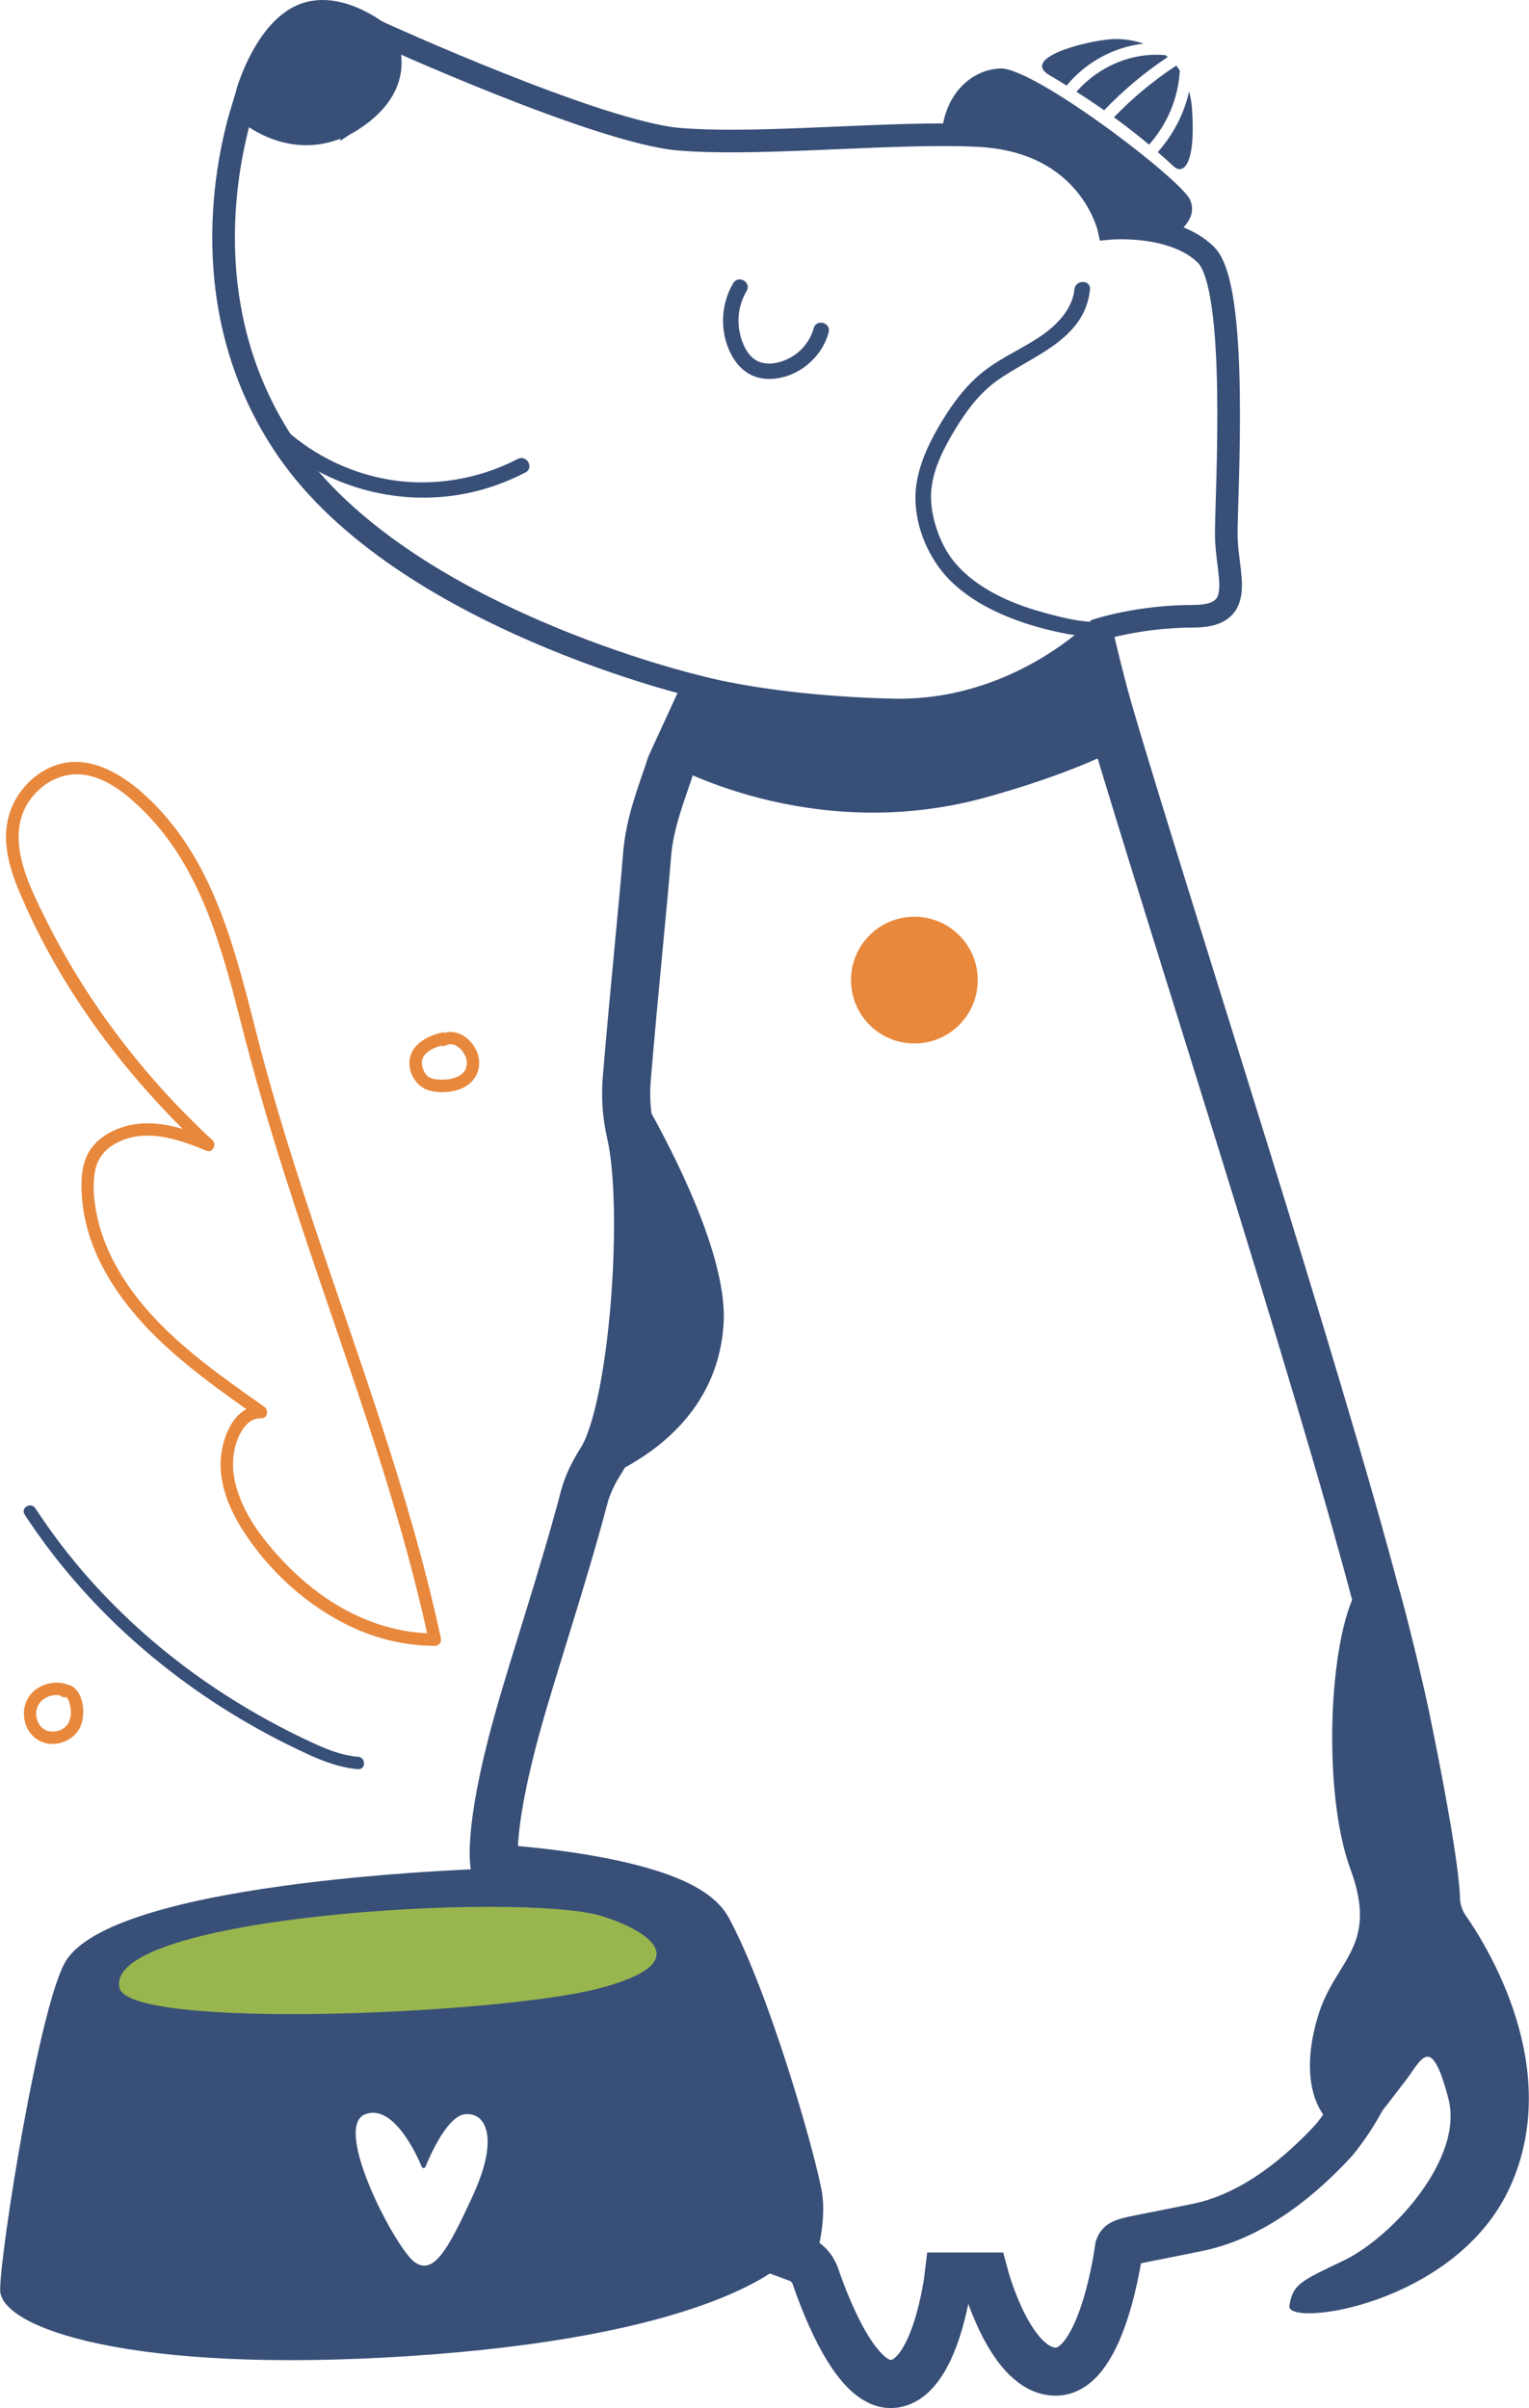 <?xml version="1.0" encoding="UTF-8"?> <!-- Creator: CorelDRAW 2019 (64-Bit) --> <svg xmlns="http://www.w3.org/2000/svg" xmlns:xlink="http://www.w3.org/1999/xlink" xmlns:xodm="http://www.corel.com/coreldraw/odm/2003" xml:space="preserve" width="635px" height="1000px" style="shape-rendering:geometricPrecision; text-rendering:geometricPrecision; image-rendering:optimizeQuality; fill-rule:evenodd; clip-rule:evenodd" viewBox="0 0 635 1000.2"> <defs> <style type="text/css"> <![CDATA[ .str0 {stroke:#384F78;stroke-width:19.98;stroke-miterlimit:22.926} .str3 {stroke:#384F78;stroke-width:1.3;stroke-miterlimit:22.926} .str2 {stroke:#384F78;stroke-width:9.19;stroke-miterlimit:22.926} .str1 {stroke:#384F78;stroke-width:9.4;stroke-miterlimit:22.926} .fil0 {fill:none;fill-rule:nonzero} .fil1 {fill:#384F78;fill-rule:nonzero} .fil3 {fill:#99B54E;fill-rule:nonzero} .fil2 {fill:#E8883C;fill-rule:nonzero} ]]> </style> </defs> <g id="Слой_x0020_1">  <path class="fil0 str0" d="M331.39 911.59c-3.15,-16.71 -21.23,-79.98 -37.48,-110.23 -11.31,-21.05 -88.34,-25.29 -88.34,-25.29 0,0 -3.89,-12.77 9.22,-60.14 7.15,-25.8 18.8,-59.91 27.84,-94.13 1.44,-5.48 4.06,-10.52 7.09,-15.3 13.56,-21.42 19.35,-105.18 12.15,-135.99 -1.73,-7.44 -2.2,-15.11 -1.56,-22.72 3.11,-37.2 6.88,-73.02 8.41,-92.63 1.1,-13.93 6.27,-26.19 9.89,-37.4l10.5 -22.84c0,0 46.36,34.4 119.49,14.16 30.5,-8.45 42.08,-2.13 53.09,-9.48 24.85,83.64 85.35,270.16 110.12,364.5 -3.24,24.32 39.54,154.17 -17.76,224.83 -13.46,14.57 -32.77,31.05 -55.8,36.06 -30.86,6.4 -32.42,5.8 -33.47,8.58 0,0 -6.45,50.64 -25.75,51.5 -19.32,0.86 -30.05,-39.48 -30.05,-39.48l-15.02 0c0,0 -5.15,43.77 -23.6,44.63 -14.7,0.68 -27.22,-31.59 -31.71,-44.74 -1.19,-3.5 -3.89,-6.26 -7.36,-7.54l-2.56 -0.94c0,0 4.69,-14.66 2.66,-25.41l0 0z"></path> <path class="fil1" d="M300.52 549.69c-2.02,33.57 -25.43,51.95 -43.64,61.26 6.15,-24.97 10.51,-49.55 10.22,-70.5 -0.3,-21.21 1.3,-49.37 3.51,-77.87 12.11,21.97 31.44,61.44 29.91,87.11z"></path> <path class="fil1" d="M548.03 835.53c7.28,-21.79 24.57,-27.37 12.84,-59.22 -11.73,-31.85 -9.02,-95.23 2.72,-115.9 3.42,-6.04 6.5,-10.16 13.34,-13.59 1.53,5.86 3.32,9.72 5.23,16.89 4.64,17.31 9.69,38.99 11.24,46.5 10.88,52.82 12.85,71.67 13,78.31 0.07,2.56 0.91,5 2.38,7.11 9.49,13.61 40.47,63.86 18.51,112.52 -22.28,49.38 -93.15,58.71 -91.75,49.62 1.4,-9.09 4.67,-10.26 22.55,-18.83 20.34,-9.78 49.9,-42.46 43.52,-67.12 -7.42,-28.63 -11.43,-15.57 -18.29,-6.99 -2.86,3.57 -9.5,13 -19.11,23.4 -22.11,-5.97 -23.46,-30.9 -16.18,-52.7l0 0z"></path> <path class="fil1" d="M196.64 911.33c-10.79,23.74 -16.65,33.61 -24.36,28.37 -7.71,-5.24 -34.55,-56.13 -20.66,-61.5 11.38,-4.41 20.9,15.6 23.56,21.87 0.28,0.65 1.2,0.63 1.47,-0.03 2.22,-5.41 9.17,-20.93 16.29,-21.84 8.64,-1.11 14.5,9.38 3.7,33.13zm134.75 0.25c-3.15,-16.7 -21.24,-79.97 -37.48,-110.22 -11.31,-21.05 -88.35,-25.29 -88.35,-25.29 0,0 -156.28,4.12 -178.1,38.2 -10.98,17.14 -27.46,121.02 -27.46,136.9 0,15.88 54.83,35.01 169.94,27.46 119.17,-7.81 152.05,-34.77 157.78,-40.52 4.12,-7.36 5.7,-15.78 3.67,-26.53l0 0z"></path> <path class="fil1" d="M460.5 94.88c0,0 -7.83,-35.88 -53.3,-38.53 -4.91,-0.29 -10.35,-0.39 -16.09,-0.38 0.91,-15.4 11,-26.84 24.22,-27.53 13.88,-0.72 75.12,45.93 78.94,54.54 3.83,8.61 -6.89,14.92 -6.89,14.92l-0.02 0.02c-12.9,-4.39 -26.86,-3.04 -26.86,-3.04z"></path> <path class="fil0 str1" d="M370.81 294.89c-51.55,-1.2 -80.95,-9.69 -80.95,-9.69 0,0 -122.44,-28.43 -170.54,-98.39 -39.46,-57.4 -24.98,-121.13 -18.49,-142.2 12.49,10.36 30.24,15.11 45.55,5.16 25.39,-16.47 12.3,-35.69 12.3,-35.69 0,0 89.64,40.81 123.17,43.73 28.71,2.49 75.02,-1.81 109.26,-1.84 5.73,-0.01 11.17,0.09 16.09,0.38 45.47,2.66 53.31,38.53 53.31,38.53 0,0 13.95,-1.35 26.85,3.04 4.96,1.68 9.77,4.18 13.56,7.97 13.64,13.64 8.39,98.89 8.39,115.95 0,17.06 9.1,34.13 -13.64,34.13 -22.75,0 -39.81,5.68 -39.81,5.68 0,0 -33.5,34.44 -85.05,33.24l0 0z"></path> <path class="fil1" d="M276.69 316.71l0 0c6.05,-18.69 13.17,-34.82 13.17,-34.82 0,0 29.4,8.49 80.96,9.69 51.54,1.2 90.21,-35.3 90.21,-35.3 0,0 4.47,21.55 12.72,49.34 -11.01,7.34 -33.79,17.14 -64.29,25.58 -73.13,20.25 -132.77,-14.49 -132.77,-14.49l0 0z"></path> <path class="fil1 str2" d="M145.9 50.01c-15.33,9.94 -32.18,5.92 -44.68,-4.45 0.77,-4.48 1.58,-7.93 1.58,-7.93 0,0 7.28,-24.78 22.59,-31.34 15.3,-6.56 32.79,8.01 32.8,8.02 0,0 13.08,19.22 -12.29,35.7l0 0z"></path> <path class="fil2" d="M353.43 407.1c0,14.54 11.78,26.33 26.33,26.33 14.54,0 26.32,-11.79 26.32,-26.33 0,-14.54 -11.78,-26.33 -26.32,-26.33 -14.55,0 -26.33,11.79 -26.33,26.33z"></path> <path class="fil1 str3" d="M456.48 258.95c-7.33,0.29 -15.12,-1.71 -22.12,-3.59 -11.16,-2.99 -22.45,-7.42 -31.54,-14.69 -4.7,-3.76 -8.69,-8.26 -11.43,-13.64 -3.65,-7.2 -6.05,-15.98 -5.19,-24.11 0.92,-8.81 5.34,-17.32 9.86,-24.78 4.63,-7.66 10.07,-15.06 17.38,-20.36 14.43,-10.47 36.47,-16.79 38.61,-37.55 0.35,-3.29 -4.81,-3.27 -5.15,0 -0.88,8.5 -7.42,15.24 -14.15,19.84 -7.59,5.18 -16.15,8.79 -23.46,14.42 -7.22,5.57 -12.74,12.94 -17.45,20.67 -4.78,7.84 -9.06,16.49 -10.52,25.64 -2.31,14.51 4.22,30.98 14.83,40.89 9.11,8.53 20.92,13.86 32.74,17.47 5.53,1.68 11.17,3 16.89,3.91 3.49,0.55 7.15,1.17 10.7,1.03 3.31,-0.13 3.32,-5.28 0,-5.15l0 0z"></path> <path class="fil1 str3" d="M215.31 191.21c-16.57,8.6 -35.94,11.81 -54.36,8.57 -17.12,-3.01 -33.05,-11.18 -45.51,-23.28 -2.38,-2.31 -6.03,1.33 -3.65,3.65 21.45,20.81 52.05,29.97 81.39,24.23 8.62,-1.69 16.94,-4.67 24.73,-8.72 2.94,-1.53 0.34,-5.97 -2.6,-4.45l0 0z"></path> <path class="fil1 str3" d="M338.55 136.5c-1.35,4.98 -4.58,9.27 -8.95,12.01 -4.26,2.67 -10.32,4.34 -15.12,2.14 -4.98,-2.27 -7.5,-9 -8.2,-14.06 -0.77,-5.55 0.37,-11.24 3.24,-16.05 1.71,-2.85 -2.74,-5.45 -4.44,-2.6 -5.57,9.3 -5.6,21.68 0.28,30.86 3.31,5.15 8.2,8.06 14.4,7.94 5.04,-0.1 10.04,-1.89 14.07,-4.9 4.68,-3.48 8.16,-8.32 9.69,-13.97 0.86,-3.21 -4.11,-4.58 -4.97,-1.37l0 0z"></path> <path class="fil1" d="M495.1 45.33c1.64,24.69 -4.26,26.88 -7.51,23.89 -1.99,-1.83 -4.22,-3.85 -6.73,-6.03 6.52,-7.37 10.98,-16.02 13,-25.21 0.61,2.24 1.06,4.66 1.24,7.35z"></path> <path class="fil1" d="M461.52 16.28c3.67,-0.27 8.54,0.18 13.46,1.84 -12.21,1.4 -23.81,7.52 -31.99,17.42 -2.29,-1.42 -4.65,-2.86 -7.15,-4.33 -12.09,-7.16 14.93,-14.14 25.68,-14.93z"></path> <path class="fil1" d="M490.01 29.33c-0.6,11.17 -5.05,22.05 -12.77,30.76 -4.1,-3.44 -8.9,-7.24 -14.58,-11.38 7.84,-8.13 16.51,-15.3 25.86,-21.45 0.53,0.65 1.02,1.35 1.49,2.07l0 0z"></path> <path class="fil1" d="M484.09 22.92c0.31,0.24 0.59,0.51 0.89,0.76 -9.53,6.37 -18.42,13.75 -26.4,22.13 -3.5,-2.46 -7.32,-5.02 -11.49,-7.68 9.35,-10.7 23.26,-16.53 37,-15.21l0 0z"></path> <path class="fil2" d="M183.08 680.49c-9.19,-42.8 -22.97,-84.39 -37.1,-125.75 -14.04,-41.07 -28.35,-82.07 -39.15,-124.14 -8.58,-33.44 -16.86,-69.2 -41.31,-95.07 -11.87,-12.56 -29.74,-25.46 -47.2,-15.52 -7.08,4.03 -12.58,11.09 -14.75,18.94 -2.8,10.09 0,20.74 3.87,30.14 15,36.45 38.7,69.82 66.34,97.75 3.54,3.58 7.17,7.08 10.86,10.5 0.84,-1.43 1.67,-2.87 2.51,-4.31 -11.64,-4.83 -24.49,-8.94 -36.96,-4.63 -5.13,1.76 -9.93,4.79 -12.92,9.42 -3.41,5.28 -3.73,11.98 -3.4,18.08 1.42,25.91 17.76,47.9 36.42,64.65 11.52,10.34 24.2,19.28 36.8,28.2 0.44,-1.6 0.87,-3.2 1.3,-4.8 -10.82,-0.37 -15.88,12.39 -16.69,21.32 -0.97,10.8 3.45,21.5 9.15,30.44 10.78,16.9 27.05,31.66 45.25,40.13 10.57,4.91 21.95,7.66 33.62,7.76 3.31,0.02 3.32,-5.13 0,-5.16 -18.52,-0.15 -35.99,-7.61 -50.34,-19.08 -6.87,-5.5 -13.11,-11.8 -18.63,-18.65 -6.1,-7.59 -11.4,-16.38 -13.37,-26.03 -1.06,-5.21 -0.87,-10.62 0.83,-15.68 1.52,-4.52 4.74,-10.08 10.18,-9.9 2.76,0.1 3.25,-3.42 1.3,-4.79 -20.07,-14.2 -41.18,-28.76 -55.62,-49.09 -6.65,-9.36 -11.83,-19.87 -14.04,-31.21 -1.07,-5.52 -1.67,-11.63 -0.69,-17.21 0.97,-5.56 4.21,-9.6 9.17,-12.15 12.04,-6.19 25.68,-1.46 37.27,3.35 2.43,1.01 4.29,-2.65 2.51,-4.3 -28.21,-26.11 -51.91,-56.98 -69.11,-91.4 -7.8,-15.61 -18.75,-37 -4.85,-52.47 5.86,-6.52 14.38,-9.73 23.03,-7.55 8.78,2.21 16.13,8.49 22.41,14.73 24.34,24.23 32.85,58.79 41.08,91 10.24,40.09 23.42,79.26 36.83,118.39 13.57,39.6 27.14,79.31 36.93,120.05 1.23,5.12 2.4,10.26 3.5,15.41 0.7,3.24 5.67,1.86 4.97,-1.37l0 0z"></path> <path class="fil1" d="M148.67 729.7c-6.34,-0.5 -12.29,-2.79 -18.02,-5.4 -5.25,-2.4 -10.43,-4.96 -15.53,-7.66 -10.05,-5.33 -19.8,-11.23 -29.17,-17.68 -18.07,-12.47 -34.69,-27.06 -49.25,-43.5 -8.06,-9.12 -15.43,-18.79 -22.08,-28.97 -1.8,-2.77 -6.26,-0.19 -4.45,2.59 24.94,38.24 60.12,69.2 100.18,90.85 5.8,3.13 11.7,6.08 17.7,8.82 6.61,3.01 13.32,5.53 20.62,6.1 3.31,0.25 3.29,-4.9 0,-5.15z"></path> <path class="fil2" d="M27.32 704.9c0.08,-0.02 0.15,-0.05 0.23,-0.07 -0.31,0.03 -0.33,0.04 -0.03,0.03 -0.09,-0.01 -0.18,-0.01 -0.26,-0.03 0.28,0.1 0.27,0.08 -0.02,-0.03 0.09,0.05 0.59,0.47 0.22,0.12 0.12,0.11 0.23,0.23 0.34,0.33 0.35,0.35 0.8,1.35 0.97,1.96 0.56,2.02 0.8,4.25 0.4,6.14 -0.22,1.04 -0.47,1.75 -0.98,2.59 -0.09,0.13 -0.17,0.26 -0.26,0.39 -0.37,0.6 0.32,-0.31 -0.16,0.21 -0.31,0.34 -0.63,0.66 -0.98,0.98 -0.52,0.48 0.4,-0.24 -0.2,0.15 -0.19,0.13 -0.38,0.26 -0.58,0.38 -0.33,0.2 -0.67,0.38 -1.02,0.55 -0.66,0.32 0.46,-0.13 -0.24,0.09 -0.23,0.07 -0.44,0.15 -0.67,0.21 -0.44,0.13 -0.9,0.23 -1.36,0.3 0.6,-0.09 -0.16,0.01 -0.24,0.01 -0.19,0.01 -0.38,0.02 -0.57,0.03 -0.43,0 -0.85,-0.02 -1.28,-0.07 0.55,0.06 -0.47,-0.12 -0.66,-0.16 -0.22,-0.06 -0.44,-0.14 -0.66,-0.21 -0.28,-0.1 -0.29,-0.1 -0.03,0.01 -0.14,-0.06 -0.29,-0.13 -0.42,-0.2 -1.5,-0.76 -2.25,-1.59 -3.02,-3.07 -0.11,-0.21 -0.22,-0.42 -0.31,-0.65 0.21,0.5 -0.07,-0.24 -0.08,-0.28 -0.13,-0.38 -0.24,-0.76 -0.32,-1.16 -0.05,-0.23 -0.1,-0.47 -0.13,-0.71 0.08,0.58 0,-0.21 -0.01,-0.27 -0.02,-0.48 -0.02,-0.96 0.01,-1.45 0,-0.06 0.12,-0.84 0.02,-0.27 0.03,-0.19 0.07,-0.39 0.12,-0.59 0.09,-0.43 0.23,-0.84 0.37,-1.26 0.23,-0.7 -0.24,0.38 0.11,-0.27 0.08,-0.14 0.16,-0.28 0.23,-0.42 0.12,-0.22 0.25,-0.42 0.39,-0.63 0.09,-0.14 0.18,-0.28 0.28,-0.41 -0.15,0.2 -0.12,0.18 0.06,-0.05 0.8,-0.86 1.1,-1.15 1.93,-1.66 0.21,-0.13 0.43,-0.26 0.64,-0.37 0.08,-0.04 0.95,-0.44 0.51,-0.26 0.46,-0.19 0.94,-0.34 1.42,-0.47 0.24,-0.06 0.49,-0.12 0.73,-0.16 0.16,-0.04 0.32,-0.07 0.49,-0.09 -0.23,0.03 -0.25,0.04 -0.06,0.01 0.53,-0.05 1.07,-0.06 1.61,-0.04 0.21,0.01 0.41,0.02 0.62,0.04 0.18,0.02 0.16,0.02 -0.07,-0.01 0.16,0.02 0.33,0.05 0.49,0.09 0.57,0.11 1.12,0.28 1.67,0.47 1.3,0.49 2.82,-0.53 3.17,-1.79 0.39,-1.44 -0.49,-2.68 -1.8,-3.17 -4.86,-1.81 -10.7,-0.45 -14.39,3.14 -3.87,3.75 -4.63,9.57 -2.55,14.42 2.02,4.69 6.86,7.6 11.96,7.05 5.35,-0.56 9.95,-4.08 11.15,-9.46 0.71,-3.14 0.53,-6.84 -0.64,-9.85 -1.18,-3.06 -3.87,-6.14 -7.51,-5.08 -1.33,0.4 -2.18,1.81 -1.8,3.17 0.36,1.33 1.83,2.2 3.17,1.8l0 0z"></path> <path class="fil2" d="M185.18 434.23c3.25,-1.72 6.52,1.31 7.87,4.05 1.36,2.73 1.12,6.06 -1.52,8.03 -2.74,2.07 -6.75,2.34 -10.21,2.01 -1.71,-0.16 -3.41,-0.68 -4.47,-2.09 -1.06,-1.41 -1.79,-3.35 -1.67,-5.18 0.26,-4.28 5.87,-6.24 9.41,-7.13 3.2,-0.82 1.84,-5.79 -1.38,-4.97 -5.26,1.34 -11.23,4.16 -12.84,9.84 -1.64,5.79 2.21,12.75 8.02,14.22 4.9,1.25 11.23,0.75 15.51,-2.09 4.65,-3.09 6.27,-8.77 4.19,-13.92 -2.42,-6.03 -9.14,-10.57 -15.51,-7.22 -1.23,0.65 -1.6,2.36 -0.93,3.53 0.73,1.24 2.29,1.57 3.53,0.92l0 0z"></path> <path class="fil3" d="M250.15 795.93c18.69,5.91 40.2,19.11 -1.31,29.97 -41.51,10.88 -195.62,17.43 -199.31,-0.32 -6.24,-30 168.34,-39.87 200.62,-29.65z"></path> </g> </svg> 